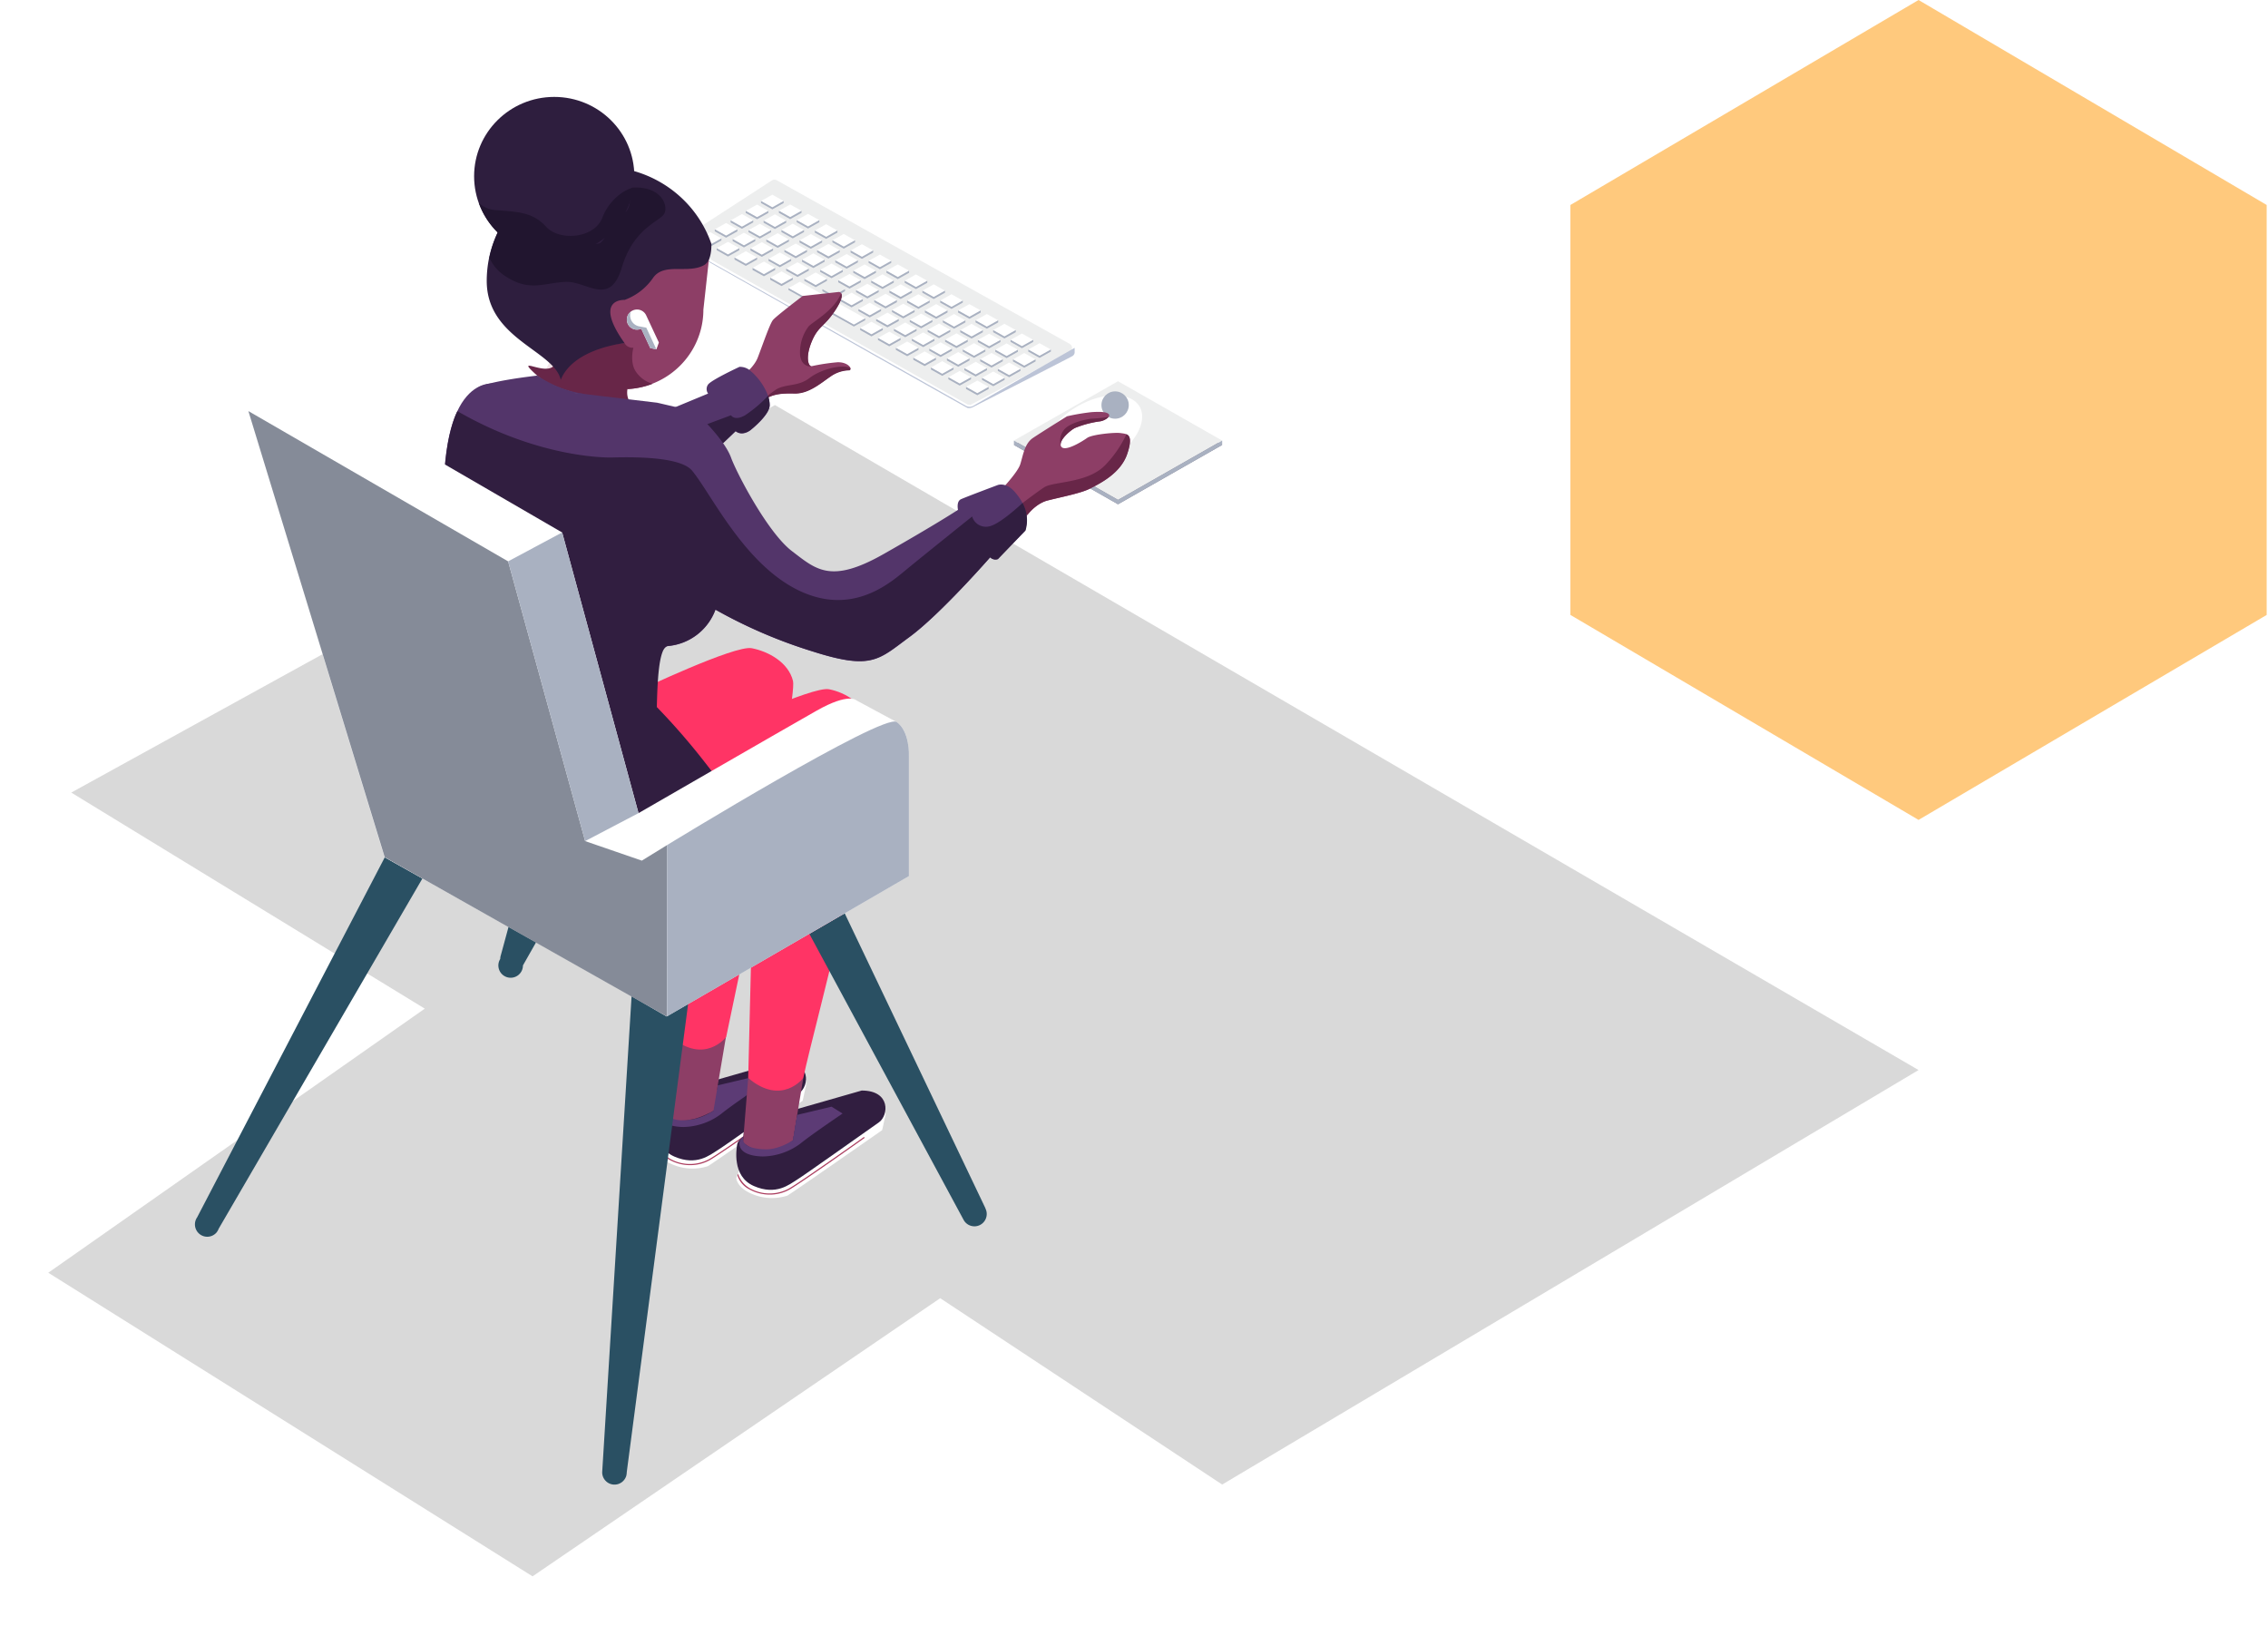 <svg xmlns="http://www.w3.org/2000/svg" viewBox="0 0 166 119"><filter id="a" width="108.8%" height="114%" x="-4.4%" y="-7%"><feGaussianBlur in="SourceGraphic" stdDeviation="2"/></filter><linearGradient id="b" x1="0%" x2="100%" y1="50.112%" y2="50.112%"><stop offset="0" stop-color="#d0a76c"/><stop offset="1" stop-color="#845f41"/></linearGradient><g fill="none" fill-rule="evenodd"><path fill="#000" fill-opacity=".15" d="M.534 93.137L28.09 73.812 2.216 58l51.502-28.359 83.705 48.664-50.969 30.333L65.815 95l-29.837 20.355z" filter="url(#a)" transform="translate(3)"/><g fill-rule="nonzero"><path fill="#edeeee" stroke="#edeeee" stroke-linecap="round" stroke-linejoin="round" stroke-width=".66" d="M50.275 17.63l6.408-4.155 21.454 11.98-7.183 3.844z"/><path fill="#fff" d="M58.541 20.618l4.785 2.675-.829.462-4.785-2.675z"/><path fill="#a9b1c1" d="M57.712 21.083v.139l4.785 2.672.829-.462v-.14l-.829.463z"/><path fill="#bcc4d7" d="M78.655 25.454v.362a.34.34 0 0 1-.18.252c-.17.104-7.18 3.683-7.18 3.683s-.298.184-.512.087c-.213-.096-19.312-10.903-19.312-10.903h.117l19.119 10.768a.564.564 0 0 0 .56-.023c.298-.174 7.388-4.226 7.388-4.226z"/><path fill="#fff" d="M55.701 14.71l.829.463.825-.463-.825-.463z"/><path fill="#a9b1c1" d="M55.701 14.709v.149l.829.463.825-.463v-.15l-.825.464z"/><path fill="#fff" d="M57.01 15.424l.826.463.829-.463-.829-.46z"/><path fill="#a9b1c1" d="M57.01 15.423v.152l.826.463.829-.463v-.152l-.829.463z"/><path fill="#fff" d="M59.637 16.871l.829.463.825-.463-.825-.463z"/><path fill="#a9b1c1" d="M59.637 16.87v.15l.829.462.825-.463v-.149l-.825.463z"/><path fill="#fff" d="M60.927 17.585l.828.463.826-.463-.826-.463z"/><path fill="#a9b1c1" d="M60.927 17.584v.15l.828.462.826-.463v-.149l-.826.463z"/><path fill="#fff" d="M62.257 18.332l.828.463.825-.463-.825-.464z"/><path fill="#a9b1c1" d="M62.257 18.33v.15l.828.463.825-.464v-.149l-.825.464z"/><path fill="#fff" d="M63.576 19.09l.826.464.828-.463-.828-.463z"/><path fill="#a9b1c1" d="M63.576 19.09v.149l.826.463.828-.463v-.15l-.828.464z"/><path fill="#fff" d="M64.883 19.811l.828.463.826-.463-.826-.46z"/><path fill="#a9b1c1" d="M64.883 19.81v.152l.828.464.826-.464v-.152l-.826.463z"/><path fill="#fff" d="M66.216 20.545l.825.463.829-.463-.829-.463z"/><path fill="#a9b1c1" d="M66.216 20.544v.149l.825.463.829-.463v-.15l-.829.464z"/><path fill="#fff" d="M67.512 21.272l.826.463.828-.463-.828-.464z"/><path fill="#a9b1c1" d="M67.512 21.27v.15l.826.463.828-.464v-.149l-.828.464z"/><path fill="#fff" d="M68.815 21.995l.826.463.828-.463-.828-.463z"/><path fill="#a9b1c1" d="M68.815 21.994v.15l.826.462.828-.463v-.149l-.828.463z"/><path fill="#fff" d="M70.125 22.719l.829.463.825-.463-.825-.463z"/><path fill="#a9b1c1" d="M70.125 22.718v.152l.829.46.825-.46v-.152l-.825.463z"/><path fill="#fff" d="M71.402 23.443l.828.463.829-.463-.829-.463z"/><path fill="#a9b1c1" d="M71.402 23.442v.149l.828.463.829-.463v-.15l-.829.464z"/><path fill="#fff" d="M72.691 24.157l.826.463.828-.463-.828-.463z"/><path fill="#a9b1c1" d="M72.691 24.156v.152l.826.46.828-.46v-.152l-.828.463z"/><path fill="#fff" d="M73.968 24.87l.828.464.829-.463-.829-.463z"/><path fill="#a9b1c1" d="M73.968 24.87v.149l.828.463.829-.463v-.15l-.829.464z"/><path fill="#fff" d="M75.26 25.578l.826.463.829-.463-.83-.463z"/><path fill="#a9b1c1" d="M75.26 25.577v.15l.826.462.829-.463v-.149l-.83.463z"/><path fill="#fff" d="M58.314 16.112l.828.463.826-.463-.826-.463z"/><path fill="#a9b1c1" d="M58.314 16.11v.15l.828.463.826-.463v-.15l-.826.464z"/><path fill="#fff" d="M54.582 15.434l.828.46.826-.46-.826-.464z"/><path fill="#a9b1c1" d="M54.582 15.432v.15l.828.463.826-.464v-.149l-.826.46z"/><path fill="#fff" d="M55.891 16.148l.826.463.828-.463-.828-.464z"/><path fill="#a9b1c1" d="M55.891 16.146v.15l.826.463.828-.464v-.149l-.828.464z"/><path fill="#fff" d="M58.518 17.592l.828.463.826-.463-.826-.463z"/><path fill="#a9b1c1" d="M58.518 17.59v.153l.828.46.826-.46v-.152l-.826.463z"/><path fill="#fff" d="M59.807 18.309l.826.46.828-.46-.828-.463z"/><path fill="#a9b1c1" d="M59.807 18.308v.149l.826.463.828-.463v-.15l-.828.46z"/><path fill="#fff" d="M61.137 19.052l.829.463.825-.463-.825-.463z"/><path fill="#a9b1c1" d="M61.137 19.05v.15l.829.463.825-.463v-.15l-.825.464z"/><path fill="#fff" d="M62.454 19.811l.828.463.829-.463-.829-.46z"/><path fill="#a9b1c1" d="M62.454 19.81v.152l.828.464.829-.464v-.152l-.829.463z"/><path fill="#fff" d="M63.763 20.535l.83.463.824-.463-.825-.463z"/><path fill="#a9b1c1" d="M63.763 20.534v.149l.83.463.824-.463v-.15l-.825.464z"/><path fill="#fff" d="M65.097 21.265l.825.463.828-.463-.828-.46z"/><path fill="#a9b1c1" d="M65.097 21.264v.152l.825.463.828-.463v-.152l-.828.463z"/><path fill="#fff" d="M66.393 21.992l.825.463.829-.463-.829-.463z"/><path fill="#a9b1c1" d="M66.393 21.99v.15l.825.463.829-.463v-.15l-.829.464z"/><path fill="#fff" d="M67.696 22.716l.825.463.829-.463-.829-.46z"/><path fill="#a9b1c1" d="M67.696 22.715v.152l.825.463.829-.463v-.152l-.829.463z"/><path fill="#fff" d="M69.006 23.443l.825.463.829-.463-.829-.463z"/><path fill="#a9b1c1" d="M69.006 23.442v.149l.825.463.829-.463v-.15l-.829.464z"/><path fill="#fff" d="M70.282 24.163l.829.463.825-.463-.825-.463z"/><path fill="#a9b1c1" d="M70.282 24.162v.152l.829.46.825-.46v-.152l-.825.463z"/><path fill="#fff" d="M71.572 24.88l.825.46.829-.46-.829-.463z"/><path fill="#a9b1c1" d="M71.572 24.88v.148l.825.463.829-.463v-.149l-.829.46z"/><path fill="#fff" d="M72.848 25.594l.829.464.825-.464-.825-.463z"/><path fill="#a9b1c1" d="M72.848 25.593v.15l.829.462.825-.463v-.149l-.825.463z"/><path fill="#fff" d="M74.141 26.299l.826.463.828-.463-.828-.463z"/><path fill="#a9b1c1" d="M74.141 26.298v.149l.826.463.828-.463v-.15l-.828.464z"/><path fill="#fff" d="M57.195 16.833l.828.463.825-.463-.825-.464z"/><path fill="#a9b1c1" d="M57.195 16.831v.15l.828.463.825-.464v-.149l-.825.464z"/><path fill="#fff" d="M53.476 16.128l.828.463.826-.463-.826-.463z"/><path fill="#a9b1c1" d="M53.476 16.127v.15l.828.462.826-.463v-.149l-.826.463z"/><path fill="#fff" d="M54.786 16.842l.828.463.825-.463-.825-.463z"/><path fill="#a9b1c1" d="M54.786 16.841v.15l.828.462.825-.463v-.149l-.825.463z"/><path fill="#fff" d="M57.412 18.286l.828.464.826-.464-.826-.463z"/><path fill="#a9b1c1" d="M57.412 18.285v.152l.828.46.826-.46v-.152l-.826.463z"/><path fill="#fff" d="M58.701 19.004l.83.46.824-.46-.825-.464z"/><path fill="#a9b1c1" d="M58.701 19.002v.15l.83.463.824-.464v-.149l-.825.46z"/><path fill="#fff" d="M60.031 19.747l.829.463.829-.463-.83-.463z"/><path fill="#a9b1c1" d="M60.031 19.746v.149l.829.463.829-.463v-.15l-.83.464z"/><path fill="#fff" d="M61.351 20.51l.825.459.829-.46-.829-.463z"/><path fill="#a9b1c1" d="M61.351 20.508v.149l.825.463.829-.463v-.149l-.829.46z"/><path fill="#fff" d="M62.657 21.23l.83.463.824-.463-.825-.464z"/><path fill="#a9b1c1" d="M62.657 21.228v.15l.83.463.824-.464v-.149l-.825.464z"/><path fill="#fff" d="M63.99 21.96l.826.463.829-.463-.83-.46z"/><path fill="#a9b1c1" d="M63.99 21.959v.152l.826.46.829-.46v-.152l-.83.463z"/><path fill="#fff" d="M65.287 22.687l.825.463.829-.463-.829-.463z"/><path fill="#a9b1c1" d="M65.287 22.686v.149l.825.463.829-.463v-.15l-.829.464z"/><path fill="#fff" d="M66.59 23.414l.829.463.825-.463-.825-.464z"/><path fill="#a9b1c1" d="M66.59 23.412v.15l.829.463.825-.464v-.149l-.825.464z"/><path fill="#fff" d="M67.9 24.137l.829.463.825-.463-.825-.463z"/><path fill="#a9b1c1" d="M67.9 24.136v.15l.829.462.825-.463v-.149l-.825.463z"/><path fill="#fff" d="M69.176 24.858l.829.463.828-.463-.828-.463z"/><path fill="#a9b1c1" d="M69.176 24.857v.152l.829.463.828-.463v-.152l-.828.463z"/><path fill="#fff" d="M70.466 25.575l.825.463.829-.463-.829-.463z"/><path fill="#a9b1c1" d="M70.466 25.574v.149l.825.463.829-.463v-.15l-.829.464z"/><path fill="#fff" d="M71.742 26.289l.829.463.825-.463-.825-.463z"/><path fill="#a9b1c1" d="M71.742 26.288v.149l.829.463.825-.463v-.15l-.825.464z"/><path fill="#fff" d="M73.035 26.993l.826.463.828-.463-.828-.463z"/><path fill="#a9b1c1" d="M73.035 26.992v.15l.826.462.828-.463v-.149l-.828.463z"/><path fill="#fff" d="M56.089 17.527l.828.463.826-.463-.826-.463z"/><path fill="#a9b1c1" d="M56.089 17.526v.149l.828.463.826-.463v-.149l-.826.463z"/><path fill="#fff" d="M52.316 16.78l.829.464.825-.463-.825-.463z"/><path fill="#a9b1c1" d="M52.316 16.78v.149l.829.463.825-.463v-.15l-.825.464z"/><path fill="#fff" d="M53.626 17.495l.825.463.829-.463-.829-.463z"/><path fill="#a9b1c1" d="M53.626 17.494v.149l.825.463.829-.463v-.15l-.829.464z"/><path fill="#fff" d="M56.252 18.942l.829.463.825-.463-.825-.463z"/><path fill="#a9b1c1" d="M56.252 18.941v.15l.829.462.825-.463v-.149l-.825.463z"/><path fill="#fff" d="M57.542 19.656l.829.463.825-.463-.825-.463z"/><path fill="#a9b1c1" d="M57.542 19.655v.15l.829.462.825-.463v-.149l-.825.463z"/><path fill="#fff" d="M58.872 20.403l.828.463.826-.463-.826-.464z"/><path fill="#a9b1c1" d="M58.872 20.401v.15l.828.463.826-.464v-.149l-.826.464z"/><path fill="#edeeee" d="M60.192 21.162l.825.463.829-.463-.83-.463z"/><path fill="#a9b1c1" d="M60.192 21.16v.15l.825.463.829-.463v-.15l-.83.464z"/><path fill="#fff" d="M61.498 21.882l.829.463.825-.463-.825-.463z"/><path fill="#a9b1c1" d="M61.498 21.881v.15l.829.462.825-.463v-.149l-.825.463z"/><path fill="#fff" d="M62.831 22.616l.826.463.828-.463-.828-.464z"/><path fill="#a9b1c1" d="M62.831 22.614v.15l.826.463.828-.464v-.149l-.828.464z"/><path fill="#fff" d="M64.128 23.343l.825.46.829-.46-.83-.464z"/><path fill="#a9b1c1" d="M64.128 23.341v.15l.825.463.829-.464v-.149l-.83.46z"/><path fill="#fff" d="M65.43 24.066l.826.463.829-.463-.829-.463z"/><path fill="#a9b1c1" d="M65.43 24.065v.15l.826.462.829-.463v-.149l-.829.463z"/><path fill="#fff" d="M66.74 24.79l.83.463.824-.463-.825-.463z"/><path fill="#a9b1c1" d="M66.74 24.789v.149l.83.463.824-.463v-.15l-.825.464z"/><path fill="#fff" d="M68.017 25.514l.828.463.83-.463-.83-.464z"/><path fill="#a9b1c1" d="M68.017 25.512v.15l.828.463.83-.464v-.149l-.83.464z"/><path fill="#fff" d="M69.307 26.228l.825.463.828-.463-.828-.464z"/><path fill="#a9b1c1" d="M69.307 26.226v.15l.825.463.828-.464v-.149l-.828.464z"/><path fill="#fff" d="M70.583 26.942l.829.463.825-.463-.825-.464z"/><path fill="#a9b1c1" d="M70.583 26.94v.15l.829.463.825-.464v-.149l-.825.464z"/><path fill="#fff" d="M71.876 27.65l.825.462.829-.463-.829-.463z"/><path fill="#a9b1c1" d="M71.876 27.648v.149l.825.463.829-.463v-.149l-.829.463z"/><path fill="#fff" d="M54.93 18.18l.828.463.825-.463-.825-.46z"/><path fill="#a9b1c1" d="M54.93 18.179v.152l.828.463.825-.463v-.152l-.825.463z"/><path fill="#fff" d="M51.147 17.446l.829.46.825-.46-.825-.463z"/><path fill="#a9b1c1" d="M51.147 17.445v.15l.829.462.825-.463v-.149l-.825.46z"/><path fill="#fff" d="M52.457 18.16l.825.464.829-.464-.83-.463z"/><path fill="#a9b1c1" d="M52.457 18.16v.148l.825.463.829-.463v-.149l-.83.463z"/><path fill="#fff" d="M55.083 19.605l.829.463.825-.463-.825-.464z"/><path fill="#a9b1c1" d="M55.083 19.603v.153l.829.46.825-.46v-.153l-.825.464z"/><path fill="#fff" d="M56.373 20.322l.828.46.826-.46-.826-.463z"/><path fill="#a9b1c1" d="M56.373 20.32v.15l.828.463.826-.463v-.15l-.826.46z"/><path fill="#fff" d="M62.958 24.005l.825.463.83-.463-.83-.463z"/><path fill="#a9b1c1" d="M62.958 24.004v.149l.825.463.83-.463v-.15l-.83.464z"/><path fill="#fff" d="M64.261 24.732l.826.463.828-.463-.828-.463z"/><path fill="#a9b1c1" d="M64.261 24.73v.15l.826.463.828-.463v-.15l-.828.464z"/><path fill="#fff" d="M65.571 25.455l.829.464.825-.464-.825-.463z"/><path fill="#a9b1c1" d="M65.571 25.454v.15l.829.462.825-.463v-.149l-.825.463z"/><path fill="#fff" d="M66.847 26.176l.829.463.829-.463-.829-.46z"/><path fill="#a9b1c1" d="M66.847 26.175v.152l.829.463.829-.463v-.152l-.829.463z"/><path fill="#fff" d="M68.137 26.893l.825.463.829-.463-.829-.463z"/><path fill="#a9b1c1" d="M68.137 26.892v.149l.825.463.829-.463v-.149l-.829.463z"/><path fill="#fff" d="M69.413 27.607l.83.463.828-.463-.829-.463z"/><path fill="#a9b1c1" d="M69.413 27.606v.149l.83.463.828-.463v-.149l-.829.463z"/><path fill="#fff" d="M70.707 28.311l.825.464.828-.464-.828-.463z"/><path fill="#a9b1c1" d="M70.707 28.31v.153l.825.46.828-.46v-.153l-.828.463z"/><path fill="#fff" d="M53.76 18.845l.828.463.826-.463-.826-.463z"/><path fill="#a9b1c1" d="M53.76 18.844v.15l.828.462.826-.463v-.149l-.826.463z"/></g><g fill-rule="nonzero"><path fill="#838092" d="M74.21 32.56l7.62-4.342 7.624 4.342-7.623 4.342z"/><path fill="#edeeee" d="M74.21 32.24l7.62-4.342 7.624 4.342-7.623 4.342z"/><path fill="#a9b1c1" d="M74.21 32.24v.32l7.62 4.342 7.624-4.342v-.32l-7.623 4.342z"/></g><g fill-rule="nonzero"><g transform="translate(75.19 27.6)"><ellipse cx="4.811" cy="4.127" fill="#fff" rx="3.938" ry="2.294" transform="rotate(-30 4.81 4.127)"/><ellipse cx="6.428" cy="2.041" fill="#a9b1c1" rx="1" ry="1"/></g><path fill="#8d3e66" d="M72.907 36.238s1.546-1.57 1.765-2.256.312-1.517.937-1.937c.625-.419 2.487-1.58 2.487-1.58.592-.136 1.19-.238 1.794-.306.588-.037 1.14-.037 1.277.17.138.206-.447.512-.722.512a7.593 7.593 0 0 0-1.761.476c-.336.173-1.277.958-1.008 1.367s1.552-.39 1.898-.639 2.017-.419 2.45-.352c.434.066.964.02.484 1.497s-2.07 2.226-2.729 2.569c-.658.342-2.103.615-3.172.888-1.068.273-1.942 1.777-1.942 1.777zM53.505 28.12s1.566-.922 1.962-1.964c.397-1.041.877-2.445 1.1-2.728.221-.283 2.187-1.77 2.187-1.77l2.644-.293s.602 0-.235 1.294c-.837 1.295-1.273 1.185-1.75 2.33-.478 1.144-.256 1.826 0 1.806a14.76 14.76 0 0 1 1.888-.286c.773-.02 1.119.499.874.569a2.432 2.432 0 0 0-1.361.442c-.736.503-1.586 1.261-2.615 1.258s-1.942 0-2.725.895c-.783.895-1.969-1.554-1.969-1.554z"/><path fill="#682648" d="M82.515 33.19c.336-.998.191-1.308-.07-1.414a8.184 8.184 0 0 1-1.506 2.212c-1.28 1.391-3.8 1.228-4.5 1.664-.517.333-1.851 1.35-2.503 1.847l.195.243 1.078-.08c.356-.472.845-.83 1.405-1.028 1.069-.273 2.517-.546 3.172-.889.655-.342 2.245-1.078 2.729-2.555zM78.684 31.317a7.593 7.593 0 0 1 1.76-.476c.267-.024.515-.142.7-.333-.43.068-.863.113-1.297.133 0 0-1.644.223-2.04.912-.207.308-.267.69-.165 1.045-.104-.433.723-1.132 1.042-1.281z"/><path fill="#e1d8da" d="M77.662 32.641z"/><g fill="#682648"><path d="M58.193 28.805c1.028 0 1.878-.756 2.614-1.258.398-.28.872-.435 1.36-.442.085-.024.095-.107.045-.197-.69-.263-2.181.147-2.978.765-.796.62-1.71.406-2.416.822-.611.42-1.188.887-1.724 1.398a.502.502 0 0 0 .373-.193c.783-.915 1.697-.915 2.726-.895zM59.412 24.998c.478-1.154.911-1.051 1.751-2.329.497-.768.487-1.078.397-1.204-.484 1.26-2.14 2.126-2.38 2.425a3.142 3.142 0 0 0-.614 2.146c.137.879.84.779.84.779-.249.01-.47-.672.006-1.817z"/></g><path fill="#8d3e66" d="M47.604 17.19c-2.411-.864-5.11-.08-6.667 1.936s-1.616 4.8-.143 6.879a5.909 5.909 0 0 0 6.583 2.205c2.444-.765 4.106-3.012 4.105-5.55L52 17.964z"/><g fill="#f1e4e7"><path d="M46.015 28.07s-2.127-.446-2.816-.333l.11-.466-3.097-.795s-.276.935-.88.998a7.842 7.842 0 0 0 3.611 1.367h.048l.309.04h-.05l.157.02H43.3h.245l.134.017h.115-.02.13l1.237.153.854.106c-.185-.196.02-1.108.02-1.108zm-2.927.801h.054zM43.794 28.958h-.064zM39.203 27.5h-.06zM39.328 27.474h-.074zM39.254 27.49h-.067z"/></g><path fill="#682648" d="M45.716 25.112a.65.65 0 0 0 .645.332s-.316 1.122.232 1.824c.287.395.7.684 1.173.818a5.9 5.9 0 0 1-1.842.386c-.05.257-.022.524.08.765s-4.97-.206-6.686-1.75.433-.043 1.162-.665l2.117-1.344 3.119-.37"/><g><path fill="#fff" d="M48.276 83.517l-.205.54s.03.711 1.203 1.18a3.704 3.704 0 0 0 2.534.103c.249-.123 6.942-4.794 6.942-4.794l.246-1.118v-.426l-9.073 4.705-1.838-.915z"/><path fill="#ab3d5f" d="M50.51 85.264a3.078 3.078 0 0 1-1.488-.383c-.422-.209-.739-.58-.877-1.028l.047-.12c.14.456.452.84.87 1.075a2.956 2.956 0 0 0 2.87 0c.914-.519 5.43-3.733 5.478-3.763l.047.067c-.044.033-4.567 3.247-5.481 3.77a2.946 2.946 0 0 1-1.465.382z"/><path fill="#311e40" d="M49.12 77.761l-.528 3.26s-.417.287-.46.58c-.044.292-.407 2.329 1.23 3.037 1.636.71 2.6-.126 3.148-.459.548-.332 5.286-3.706 6.002-4.202.716-.496.88-2.329-1.26-2.329l-5.306 1.52-2.56-.821"/><path fill="#5c3b75" d="M48.592 81.022a.595.595 0 0 0-.292.482c0 .752.94.958 1.717.968a4.714 4.714 0 0 0 2.749-.945c.773-.635 3.084-2.195 3.084-2.195l-.81-.503-2.513.599-.306 1.857s-1.035.712-2.063.665c-1.949-.07-1.566-.928-1.566-.928z"/><path fill="#5c3b75" d="M51.882 81.478l3.296-2.017-.514-.27-2.51.636z"/><path fill="#fff" d="M54.093 85.673l-.205.54s.03.711 1.203 1.18a3.704 3.704 0 0 0 2.534.103c.248-.123 6.942-4.794 6.942-4.794l.245-1.118v-.426l-9.072 4.705-1.839-.915z"/><path fill="#ab3d5f" d="M56.341 87.42a3.078 3.078 0 0 1-1.489-.383 1.718 1.718 0 0 1-.877-1.028l.044-.12c.142.456.455.84.874 1.075a2.956 2.956 0 0 0 2.87 0c.91-.519 5.43-3.733 5.477-3.763l.047.067c-.044.033-4.567 3.247-5.48 3.77a2.953 2.953 0 0 1-1.466.382z"/><path fill="#311e40" d="M54.681 79.907l-.269 3.27s-.42.287-.46.58c-.04.293-.407 2.329 1.23 3.037 1.636.71 2.6-.126 3.145-.459.544-.332 5.29-3.706 6.002-4.202.712-.496.883-2.329-1.257-2.329l-5.306 1.52-3.182-.805"/><path fill="#8d3e66" d="M54.762 78.889l-.38 4.705s1.68 1.643 3.66-.153l.752-4.552s-2.1 1.487-4.032 0"/><path fill="#5c3b75" d="M54.412 83.178a.595.595 0 0 0-.295.482c0 .752.944.958 1.717.968a4.734 4.734 0 0 0 2.752-.944c.77-.636 3.085-2.196 3.085-2.196l-.81-.503-2.514.6-.306 1.856s-1.038.712-2.063.665c-1.949-.07-1.566-.928-1.566-.928z"/><path fill="#5c3b75" d="M58.041 83.44l3.297-2.016-.514-.27-2.51.636z"/><path fill="#8d3e66" d="M49.103 75.881l-.541 5.324s.252 1.134 2.288.665a5.35 5.35 0 0 0 1.371-.599l.914-5.403h-4.032"/></g><g fill="#ff3465"><path d="M46.724 50.551s7.057-3.357 8.293-3.117c1.237.24 2.688 1.038 3.024 2.395.336 1.358-4.032 21.96-4.889 26.052 0 0-1.573 2.08-4.032 0l.5-20.702z"/><path d="M52.383 53.556s7.056-3.357 8.293-3.118 2.54 1.081 3.004 2.4c1.2 3.386-4.032 21.959-4.886 26.051 0 0-1.573 2.076-4.032 0l.507-20.702z"/></g><g><path fill="#53356a" d="M49.224 29.88l2.604-1.079a.564.564 0 0 1 0-.665c.266-.35 2.299-1.291 2.299-1.291.324-.008.637.118.863.35.508.415 1.344 1.487 1.344 2.471 0 .716-1.394 1.81-1.394 1.81s-.585.486-1.096.084l-1.307 1.237z"/><path fill="#311e40" d="M52.537 32.797l1.304-1.257c.51.402 1.095-.084 1.095-.084s1.392-1.094 1.395-1.81c0-.232-.039-.462-.114-.682a9.666 9.666 0 0 1-1.68 1.424c-.787.446-1.032 0-1.032 0l-1.96.732z"/><g fill="#53356a"><path d="M49.731 29.85l1.294.425s1.993 1.864 2.48 3.208c.423 1.158 2.688 5.496 4.456 6.844 1.767 1.347 2.83 2.422 6.72.213 3.892-2.21 5.437-3.231 5.437-3.231s-.137-.612.215-.775c.353-.163 2.689-1.038 2.689-1.038s.608-.253 1.28.532 1.048 1.664.73 2.792l-2.017 2.092a.545.545 0 0 1-.544-.13s-3.646 4.186-5.908 5.843c-2.261 1.657-2.745 2.439-7.104 1.045a36.257 36.257 0 0 1-7.09-3.051 4.087 4.087 0 0 1-3.478 2.662c-.702.09-1.979 3.443-2.016 5.057 0 0 2.887 1.045 5.447 4.402l-12.097 6.85-5.104-18.449 12.98-15.67z"/><path d="M49.731 32.378l-1.63-2.908s-10.652-1.277-11.912-1.4c-1.26-.124-4.96.958-3.28 14.09l.367.21 1.283.732.562 2.033z"/><path d="M35.016 28.342s.602-.416 4.312-.858a8.34 8.34 0 0 0 3.612 1.367z"/></g><path fill="#311e40" d="M74.843 36.807c-.72.665-1.767 1.537-2.39 1.7a1.058 1.058 0 0 1-.799-.089 1.04 1.04 0 0 1-.5-.623s-3.697 2.961-4.944 3.992c-1.246 1.032-4.032 3.328-7.93 1.331s-6.257-7.033-7.628-8.68c-.75-.899-3.505-1.028-5.86-.959 0 0-5.132.18-11.311-3.39 0 0-1.815 3.118-.571 12.088l1.65.941.56 2.033 5.092 18.433 12.097-6.85a49.247 49.247 0 0 0-4.234-4.992c.043-1.61.107-4.385.81-4.475a4.087 4.087 0 0 0 3.477-2.661 36.257 36.257 0 0 0 7.09 3.05c4.37 1.395 4.843.613 7.104-1.044 2.262-1.657 5.915-5.83 5.915-5.83a.545.545 0 0 0 .574.134l2.016-2.093c.2-.674.12-1.4-.218-2.016z"/></g><g transform="translate(34.459 6.829)"><path fill="#2e1e3e" d="M11.257 18.283c-2.352-3.304 0-3.164 0-3.164a4.336 4.336 0 0 0 2.067-1.59c.803-1.192 2.58-.283 3.763-.965.397-.23.528-.839.524-1.544-1.34-3.87-5.307-6.212-9.382-5.54-4.075.672-7.062 4.161-7.063 8.251 0 4.243 4.936 5.091 5.417 7.237.93-2.32 4.674-2.685 4.674-2.685z"/><ellipse cx="6.106" cy="6.069" fill="#2e1e3e" rx="5.864" ry="5.806"/><g fill="#21152f"><path d="M11.902 6.897c-.712.16-1.784.925-2.278 2.21-.585 1.52-3.139 1.733-4.123.645-.985-1.088-2.154-1.078-3.723-1.211a1.995 1.995 0 0 1-1.19-.516c.905 2.512 3.423 4.088 6.103 3.82s4.83-2.308 5.211-4.948z"/><path d="M14.18 8.767c.26-.599-.251-1.95-2.278-1.87-.621.024.31 1.684-1.075 2.037-.484.123-.93 1.913-1.438 2.052-.672.18-2.279-.23-2.904-.05-.547.16-1.885-.332-2.352-.206-.467.127-1.344-1.517-1.68-1.414a8.271 8.271 0 0 0-1.095 2.705 3.111 3.111 0 0 0 1.273 1.424c1.714 1.082 2.735.42 4.305.353 1.569-.067 3.25 1.87 4.123-1.068.874-2.938 2.863-3.364 3.122-3.963z"/></g></g><g><path fill="#fff" d="M46.31 22.72a.739.739 0 0 0-.362.98.739.739 0 0 0 .984.353l.662 1.42.45.092.18-.499-.93-1.993a.739.739 0 0 0-.984-.352z"/><path fill="#a9b1c1" d="M46.857 23.894a.817.817 0 0 1-.69-1.084.736.736 0 0 0-.176.963.74.74 0 0 0 .94.28l.663 1.42.45.092-.74-1.586z"/></g><g><g fill="#2a5063"><path d="M72.126 88.418L61.825 66.834l-2.586 1.506 11.279 20.909a.9.9 0 1 0 1.605-.818zM45.848 107.945a.922.922 0 0 0 .026-.217l4.49-34.254-4.111-1.002-2.177 35.256a.9.9 0 0 0 1.775.224zM15.83 90.213a.936.936 0 0 0 .173-.293l14.92-25.643-2.757-1.545-13.738 26.353a.907.907 0 0 0 .178 1.22.898.898 0 0 0 1.225-.092zM42.199 63.73l-3.353-1.883-2.183 8.035a.955.955 0 0 0-.05.294.899.899 0 1 0 1.662.474z"/></g><path fill="url(#b)" d="M41.368 42.906l-2.572 1.492" transform="translate(14.13 27.6)"/><path fill="#fff" d="M65.44 52.738l-2.755-1.485s-.541-.591-2.91.75c-2.37 1.343-13.04 7.501-13.04 7.501l-5.59-20.538-19.14-11.099-3.828 2.22 9.969 32.648 16.814 9.43 3.829 2.22L66.51 64.117v-8.795c.014-1.546-.458-2.28-1.07-2.584z"/><path fill="#858b98" d="M18.18 30.083L37.191 41.08l5.636 20.471 4.15 1.429 1.838-1.132-.013 12.534L28.159 62.73z"/><path fill="#a9b1c1" d="M41.146 38.962L37.19 41.08l5.636 20.471 3.905-2.046zM66.524 64.114v-8.792s.086-1.806-.898-2.487c-.983-.681-16.81 9.012-16.81 9.012v12.534z"/></g></g><path fill="#ffc36f" d="M140.423 0l25.48 15v30l-25.48 15-25.481-15V15z" opacity=".9"/></g></svg>